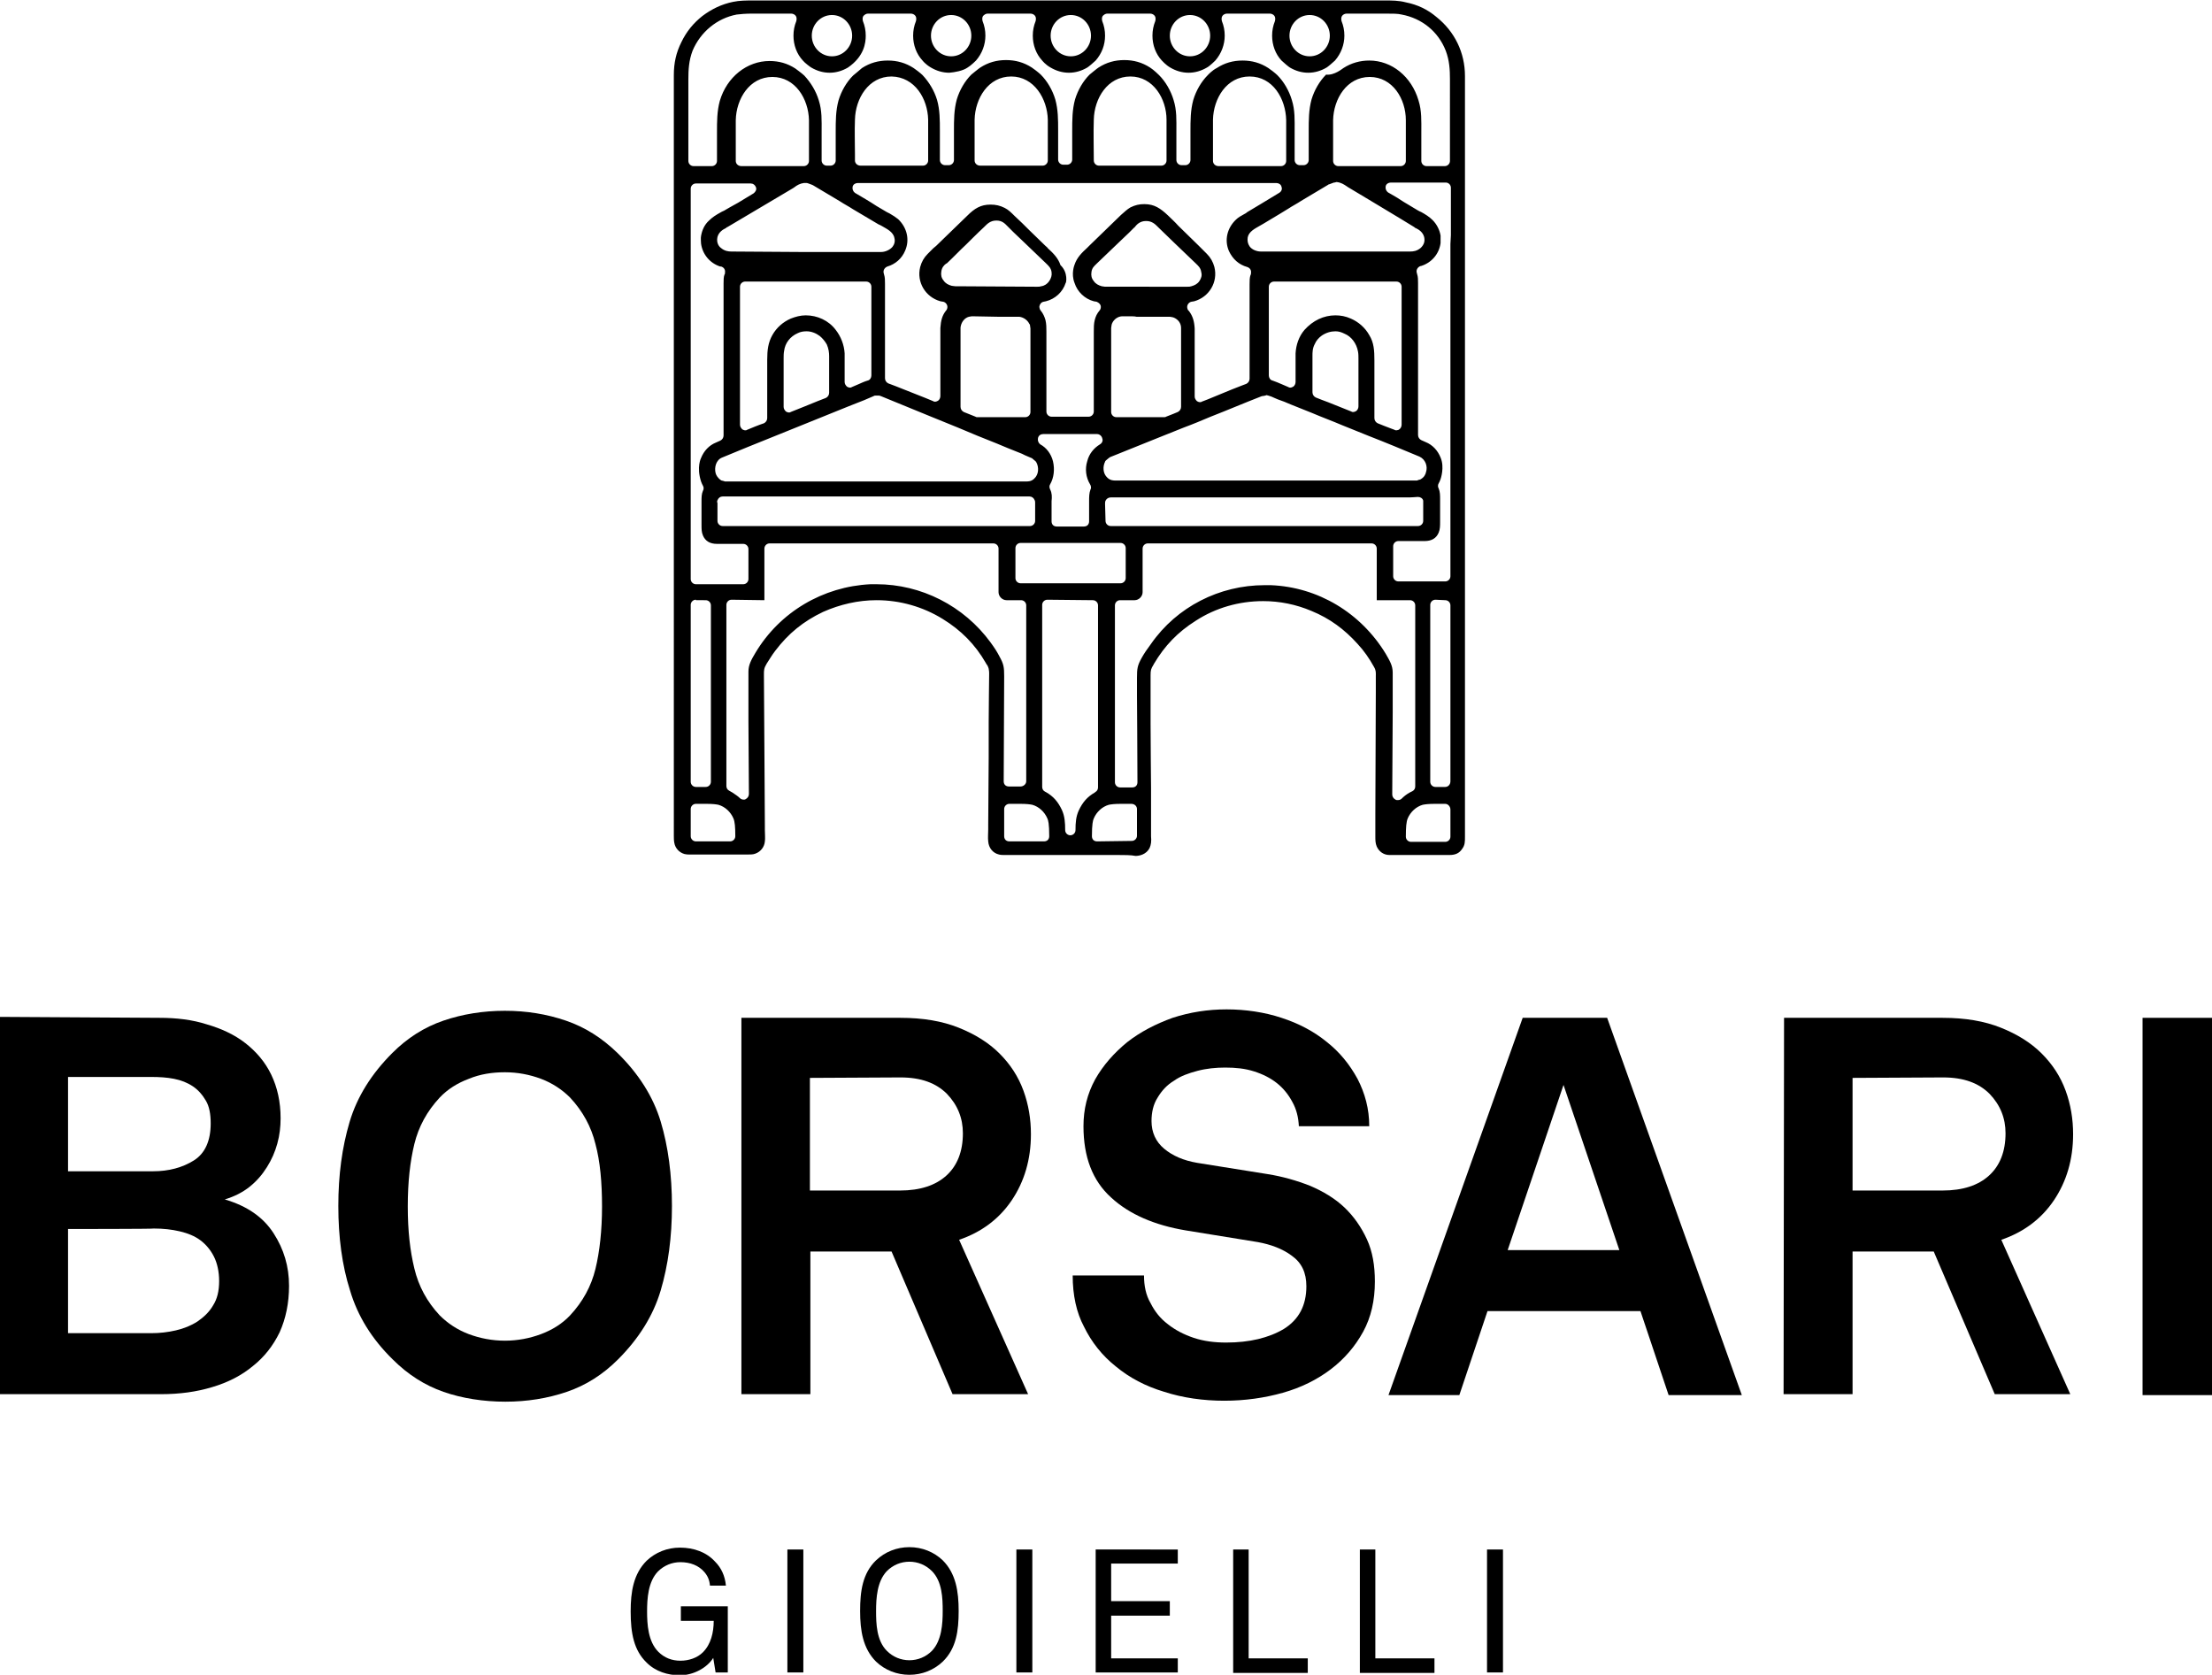 <?xml version="1.0" encoding="utf-8"?>
<!-- Generator: Adobe Illustrator 27.7.0, SVG Export Plug-In . SVG Version: 6.00 Build 0)  -->
<svg version="1.1" id="Livello_1" xmlns="http://www.w3.org/2000/svg" xmlns:xlink="http://www.w3.org/1999/xlink" x="0px" y="0px"
	 viewBox="0 0 471.4 356.9" style="enable-background:new 0 0 471.4 356.9;" xml:space="preserve">
<path d="M238.2,182.2c-1.6,0-3.1,0-4.7,0c-1.6,0-3.1,0-4.7,0c-1.5,0-7.4,0-8.9,0s-2.9,0-4.4,0H214c-0.3,0-0.7,0-1.1-0.1
	c-1.3-0.3-2.2-1.4-2.3-2.8c-0.1-0.8,0-1.7,0-2.6c0-0.4,0-0.7,0-1.1c0-2.4,0.1-14.2,0.1-14.2l0-7.5c0-2.2,0.1-10.3,0.1-10.3
	c0-0.3,0-0.6-0.1-1.1c-0.1-0.4-0.3-0.8-0.5-1l-0.1-0.2c-2.3-4-5.3-7-9.2-9.4c-4.2-2.6-9.1-4-14.1-4c-3.9,0-7.8,0.9-11.4,2.5
	c-4.2,2-7.4,4.6-10.2,8.3c-0.7,0.9-1.2,1.8-1.8,2.7c-0.6,1-0.6,1.4-0.6,2.3v0.4c0,2.3,0.1,15.3,0.1,15.3c0,5.5,0.1,11.1,0.1,16.6
	c0,0.3,0,0.6,0,0.9c0,0.8,0.1,1.8,0,2.4c-0.1,1.2-0.9,2.2-2,2.6c-0.5,0.2-1,0.2-1.7,0.2h-12.2c-0.5,0-0.8,0-1.2-0.1
	c-1.1-0.3-2-1.2-2.2-2.4c-0.1-0.5-0.1-1-0.1-1.6V16c0-2.6,0.5-4.8,1.6-7c1.1-2.3,2.6-4.1,4.5-5.6c2-1.5,4.1-2.5,6.5-3
	c1.4-0.3,2.9-0.3,4.3-0.3h1.2c0.4,0,0.8,0,1.2,0h132.2c1.5,0,3,0,4.5,0.4c2.5,0.5,4.6,1.5,6.5,3.1c3.9,3.1,6.1,7.6,6.1,12.6V177
	c0,0.4,0,0.9,0,1.3c0,1.1,0,1.8-0.6,2.6c-0.6,0.9-1.4,1.3-2.7,1.3c-0.6,0-1.2,0-1.8,0H297c-0.3,0-0.6,0-0.9,0
	c-1.2,0-2.2-0.7-2.7-1.8c-0.3-0.7-0.3-1.4-0.3-2.2c0-0.4,0-0.7,0-1v-0.6c0-1.1,0-2.1,0-3.2l0.1-25.8c0-1.1,0-2.2,0-3.2
	c0-0.1,0-0.2,0-0.3c0-0.5,0.1-1.2-0.4-2c-1-1.8-2.1-3.4-3.5-4.9c-2.8-3.1-5.9-5.4-9.8-7c-3.3-1.4-6.8-2.1-10.3-2.1
	c-5.1,0-10.1,1.4-14.4,4.2c-3.8,2.4-6.6,5.3-8.9,9.2l-0.1,0.2c-0.5,0.8-0.6,1.1-0.6,2.2c0,1.1,0,2.3,0,3.4l0,6.9
	c0,3.5,0.1,13.7,0.1,13.7l0,2.8c0,1.3,0,2.7,0,4.1v0.9c0,0.8,0,1.7,0,2.5c0.1,1.1,0,1.8-0.3,2.5c-0.7,1.4-2.2,1.7-3,1.7
	C241,182.2,239.6,182.2,238.2,182.2 M305.8,171.3c-1.4,0-2.1,0.1-2.6,0.2c-1.4,0.4-2.6,1.5-3.2,2.9c-0.3,0.7-0.4,1.9-0.4,3.9
	c0,0.6,0.5,1.1,1.1,1.1h7.3c0.6,0,1.1-0.5,1.1-1.1v-5.8c0-0.6-0.5-1.2-1.1-1.2H305.8z M238.9,171.3c-1.4,0-2.1,0.1-2.6,0.2
	c-1.4,0.4-2.6,1.5-3.2,2.9c-0.2,0.4-0.4,1.3-0.4,3.8c0,0.3,0.1,0.6,0.3,0.8c0.2,0.2,0.5,0.3,0.8,0.3l7.4-0.1c0.6,0,1.1-0.5,1.1-1.1
	c0-1.3,0-2.6,0-3.9v-1.8c0-0.6-0.5-1.1-1.2-1.1L238.9,171.3L238.9,171.3z M215.1,171.3c-0.6,0-1.1,0.5-1.1,1.1l0,5.8
	c0,0.3,0.1,0.6,0.3,0.8c0.2,0.2,0.5,0.3,0.8,0.3h7.4c0.3,0,0.6-0.1,0.8-0.3c0.2-0.2,0.3-0.5,0.3-0.8c0-2.6-0.2-3.4-0.4-3.8
	c-0.6-1.4-1.8-2.5-3.2-2.9c-0.5-0.1-1.2-0.2-2.6-0.2L215.1,171.3L215.1,171.3z M148.3,171.3c-0.6,0-1.1,0.5-1.1,1.1v5.8
	c0,0.6,0.5,1.1,1.1,1.1h7.3c0.6,0,1.1-0.5,1.1-1.1c0-2-0.1-3.1-0.4-3.8c-0.6-1.4-1.8-2.5-3.2-2.9c-0.5-0.1-1.2-0.2-2.6-0.2
	L148.3,171.3L148.3,171.3L148.3,171.3z M223.2,127.8c-0.6,0-1.1,0.5-1.1,1.1v38.8c0,0.4,0.2,0.8,0.6,1l0.2,0.1
	c1.6,0.9,2.6,2.1,3.4,3.8c0.6,1.3,0.7,2.7,0.7,4.3c0,0.6,0.5,1.1,1.1,1.1l0,0c0.6,0,1.1-0.5,1.1-1.1c0-1.6,0.1-2.9,0.7-4.2
	c0.8-1.7,1.8-2.9,3.4-3.8l0.1-0.1c0.4-0.2,0.6-0.6,0.6-1V129c0-0.6-0.5-1.1-1.1-1.1L223.2,127.8L223.2,127.8z M269.5,124.7
	c0.5,0,0.9,0,1.3,0c10.1,0.4,19.2,5.9,24.5,14.6c0.8,1.4,1.5,2.5,1.5,4c0,0.9,0,1.8,0,2.6v0.9c0,1.7,0,3.4,0,5.1l-0.1,17.4
	c0,0.5,0.3,0.9,0.7,1.1c0.1,0.1,0.3,0.1,0.5,0.1c0.3,0,0.6-0.1,0.8-0.3c0.5-0.5,1-0.9,1.7-1.3l0.6-0.3c0.4-0.2,0.6-0.6,0.6-1V129
	c0-0.6-0.5-1.1-1.1-1.1h-7.1v-11c0-0.6-0.5-1.1-1.1-1.1h-47.7c-0.6,0-1.1,0.5-1.1,1.1v9.3c0,0.9-0.8,1.7-1.7,1.7h-3.1
	c-0.6,0-1.1,0.5-1.1,1.1v37.7c0,0.6,0.5,1.1,1.1,1.1h2.6c0.3,0,0.6-0.1,0.8-0.3c0.2-0.2,0.3-0.5,0.3-0.8c0-4.3-0.1-18.5-0.1-18.5
	c0-1.3,0-2.5,0-3.8c0-1.9,0.1-2.6,1-4.2c0.5-0.9,1.1-1.8,2-3C250.8,129.3,259.9,124.7,269.5,124.7 M155.9,127.8
	c-0.6,0-1.1,0.5-1.1,1.1v38.6c0,0.4,0.2,0.8,0.6,1l0.7,0.4c0.6,0.4,1.2,0.8,1.6,1.2c0.2,0.2,0.5,0.3,0.8,0.3c0.1,0,0.3,0,0.4-0.1
	c0.4-0.2,0.7-0.6,0.7-1.1c0-5.2-0.1-10.3-0.1-15.5c0-2.3,0-4.6,0-6.9v-0.9c0-0.9,0-1.8,0-2.8c0-1.4,0.6-2.5,1.5-4
	c5.2-8.7,14.4-14.1,24.5-14.6c0.4,0,0.9,0,1.3,0c9.5,0,18.6,4.6,24.3,12.4c0.8,1.1,1.4,2,1.9,3c0.9,1.6,1,2.3,1,4.2
	c0,1.9-0.1,22.4-0.1,22.4c0,0.3,0.1,0.6,0.3,0.8c0.2,0.2,0.5,0.3,0.8,0.3h2.5c0.6,0,1.2-0.5,1.2-1.1V129c0-0.6-0.5-1.1-1.1-1.1h-3.1
	c-0.9,0-1.7-0.8-1.7-1.7v-9.3c0-0.6-0.5-1.1-1.1-1.1h-47.7c-0.6,0-1.1,0.5-1.1,1.1v11L155.9,127.8L155.9,127.8z M305.9,127.8
	c-0.6,0-1.1,0.5-1.1,1.1v37.7c0,0.6,0.5,1.1,1.1,1.1h2.1c0.6,0,1.1-0.5,1.1-1.2V129c0-0.6-0.5-1.1-1.1-1.1L305.9,127.8L305.9,127.8z
	 M148.3,127.8c-0.6,0-1.1,0.5-1.1,1.1v37.7c0,0.6,0.5,1.1,1.1,1.1h2.1c0.6,0,1.1-0.5,1.1-1.1V129c0-0.6-0.5-1.1-1.1-1.1H148.3z
	 M217.5,115.7c-0.6,0-1.1,0.5-1.1,1.1v6.4c0,0.6,0.5,1.1,1.1,1.1h21.3c0.6,0,1.1-0.5,1.1-1.1v-6.4c0-0.6-0.5-1.1-1.1-1.1h-17.6
	c-0.1,0-0.3,0-0.4,0h-0.5c-0.1,0-0.2,0-0.4,0H217.5L217.5,115.7L217.5,115.7z M149.4,97.6c0.6-1.5,1.7-2.7,3.2-3.3l0.9-0.4
	c0.4-0.2,0.7-0.6,0.7-1.1V60.4c0-0.7,0-1.4,0.2-1.9c0.1-0.1,0.1-0.2,0.1-0.4c0.1-0.6-0.2-1.1-0.8-1.3l-0.2,0
	c-2.2-0.7-3.8-2.6-4.1-4.9c0,0-0.1-1.3,0-1.6c0.2-1.2,0.7-2.4,1.7-3.3c0.7-0.7,1.5-1.2,2.4-1.7c0.2-0.1,0.5-0.3,0.8-0.4l1.2-0.7
	c0.6-0.3,1.2-0.7,1.8-1c1.1-0.7,2.2-1.3,3.3-2c0.4-0.3,0.7-0.8,0.5-1.3s-0.6-0.8-1.1-0.8h-11.7c-0.6,0-1.1,0.5-1.1,1.1v83.2
	c0,0.6,0.5,1.1,1.1,1.1h10.1c0.6,0,1.1-0.5,1.1-1.1v-6.4c0-0.6-0.5-1.1-1.1-1.1h-5.6c-1.5,0-2.5-0.6-3-1.8c-0.3-0.7-0.3-1.4-0.3-2.3
	v-4.9c0-0.9,0-1.6,0.3-2.3c0.2-0.3,0.2-0.8,0-1.1l-0.2-0.4l-0.2-0.5C148.4,99.5,149.4,97.6,149.4,97.6 M235.6,111
	c0,0.6,0.5,1.1,1.1,1.1h65.5c0.6,0,1.1-0.5,1.1-1.1v-3.8c0-0.2,0-0.3,0-0.5c-0.1-0.5-0.6-0.8-1.1-0.8h-0.1c-0.4,0-1,0.1-1.7,0.1
	h-0.8c-0.2,0-0.5,0-0.7,0h-60.7c-0.5,0-1,0-1.4,0h-0.1c-0.5,0-0.9,0.3-1.1,0.7c-0.1,0.2-0.1,0.5-0.1,0.7L235.6,111L235.6,111
	L235.6,111z M222.3,92.5c-0.5,0-1,0.3-1.1,0.9c-0.1,0.5,0.1,1,0.5,1.3c1.3,0.7,2.3,2,2.7,3.6c0.4,1.7,0.2,3.5-0.6,4.9
	c-0.2,0.3-0.2,0.7,0,1.1c0.4,0.8,0.4,1.6,0.3,2.5v4.3c0,0.3,0.1,0.6,0.3,0.8c0.2,0.2,0.5,0.3,0.8,0.3h5.8c0.3,0,0.6-0.1,0.8-0.3
	s0.3-0.5,0.3-0.8v-4.3c0-0.9,0-1.7,0.3-2.5c0.2-0.3,0.1-0.8-0.1-1.1c-0.9-1.5-1.1-3.3-0.6-4.9c0.4-1.6,1.4-2.8,2.7-3.6
	c0.5-0.3,0.7-0.8,0.5-1.3c-0.1-0.5-0.6-0.9-1.1-0.9L222.3,92.5L222.3,92.5L222.3,92.5z M152.9,111c0,0.6,0.5,1.1,1.1,1.1h65.5
	c0.6,0,1.1-0.5,1.1-1.1v-3.8c0-0.2,0-0.4-0.1-0.6c-0.2-0.5-0.6-0.8-1.1-0.8h-0.1c-0.4,0-0.8,0-1.4,0h-38.4c-2.5,0-12.3,0-14.8,0
	h-7.4c0,0,0,0-0.1,0c-0.2,0-0.5,0-0.7,0h-0.8c-0.6,0-1.2,0-1.6,0h-0.1c-0.5,0-0.9,0.3-1.1,0.8c-0.1,0.2-0.1,0.4,0,0.6L152.9,111
	 M269.1,84.4c-0.1,0-0.2,0-0.4,0.1c-3.6,1.4-7.1,2.9-10.7,4.3c-1.9,0.8-3.8,1.6-5.7,2.3c-1.8,0.7-3.7,1.5-5.5,2.2l-8.7,3.5
	c-0.5,0.2-1,0.4-1.5,0.6c-0.1,0.1-0.2,0.1-0.3,0.2l-0.6,0.5c-0.1,0.1-0.2,0.2-0.2,0.3c-0.5,1-0.5,2.5,0.5,3.4
	c0.6,0.6,1.4,0.6,1.7,0.6h64.2c0.1,0,0.2,0,0.3-0.1l0.4-0.1c0.1,0,0.2-0.1,0.2-0.1c0.7-0.4,1-1,1.1-1.5c0.4-1.2-0.1-2.7-1.4-3.3
	c-3.6-1.5-7.2-3-10.8-4.4c-1.9-0.8-3.8-1.5-5.7-2.3c-2.1-0.9-4.3-1.7-6.4-2.6l-4.5-1.8c-0.9-0.4-1.9-0.8-2.8-1.1
	c-0.2-0.1-0.5-0.2-0.7-0.3c-0.4-0.2-0.9-0.4-1.3-0.5c-0.1,0-0.3-0.1-0.4-0.1C269.8,84.3,269.1,84.4,269.1,84.4 M186.6,84.3
	c-0.1,0-0.3,0-0.4,0.1c-0.5,0.2-0.9,0.4-1.4,0.6l-0.7,0.3c-1.1,0.4-2.2,0.9-3.3,1.3c0,0-8.4,3.4-10.4,4.2c-1.9,0.8-3.8,1.5-5.7,2.3
	c-3.5,1.4-7.2,2.9-10.8,4.4c-1.3,0.5-1.7,2.1-1.4,3.3c0.1,0.4,0.4,1,1.1,1.5c0.1,0.1,0.2,0.1,0.2,0.1l0.4,0.1c0.1,0,0.2,0.1,0.3,0.1
	h64.2c0.4,0,1.1,0,1.7-0.6c1-0.9,1-2.4,0.5-3.4c-0.1-0.1-0.1-0.2-0.2-0.3l-0.6-0.5c-0.1-0.1-0.2-0.2-0.3-0.2
	c-0.5-0.2-0.9-0.4-1.4-0.6l-0.6-0.3c-1-0.4-2-0.8-3-1.2l-2.4-1c-2.8-1.1-5.5-2.2-8.3-3.4c-2-0.8-3.9-1.6-5.9-2.4
	c-3.5-1.4-7-2.9-10.5-4.3c-0.1,0-0.2-0.1-0.4-0.1C187.3,84.3,186.6,84.3,186.6,84.3 M284.6,67.2c1.1,0,2.2,0.2,3.3,0.7
	c1.6,0.7,3,1.9,3.9,3.5c1,1.6,1.1,3.3,1.1,5.4c0,2.3,0,6.3,0,12.3c0,0.5,0.3,0.9,0.7,1.1c0.9,0.4,1.8,0.7,2.8,1.1l0.8,0.3
	c0.1,0.1,0.3,0.1,0.4,0.1c0.2,0,0.5-0.1,0.6-0.2c0.3-0.2,0.5-0.6,0.5-1V61.1c0-0.6-0.5-1.1-1.1-1.1h-26.1c-0.6,0-1.1,0.5-1.1,1.1V80
	c0,0.5,0.3,1,0.8,1.1c0.6,0.2,1.3,0.5,2,0.8c0.2,0.1,0.5,0.2,0.7,0.3l0.7,0.3c0.1,0.1,0.3,0.1,0.4,0.1c0.2,0,0.4-0.1,0.6-0.2
	c0.3-0.2,0.5-0.6,0.5-1v-4c0-0.7,0-1.4,0-2.1c0.1-1.8,0.7-3.6,1.9-5C279.8,68.3,282.1,67.2,284.6,67.2 M158.8,60
	c-0.6,0-1.1,0.5-1.1,1.1v29.4c0,0.4,0.2,0.7,0.5,1c0.2,0.1,0.4,0.2,0.6,0.2c0.1,0,0.3,0,0.4-0.1c1.2-0.5,2.4-1,3.6-1.4
	c0.4-0.2,0.7-0.6,0.7-1.1v-2.2c0-3.7,0-7.8,0-10.2c0-2.1,0.2-3.7,1.1-5.3c0.9-1.6,2.3-2.8,3.9-3.5c1-0.4,2.1-0.7,3.2-0.7
	c2.5,0,4.9,1.1,6.4,3.1c1.1,1.4,1.8,3.2,1.9,5c0,0.7,0,1.3,0,2v4.1c0,0.4,0.2,0.7,0.5,1c0.2,0.1,0.4,0.2,0.6,0.2
	c0.1,0,0.3,0,0.4-0.1l0.7-0.3c0.2-0.1,0.5-0.2,0.7-0.3c0.7-0.3,1.3-0.6,2-0.8c0.5-0.1,0.8-0.6,0.8-1.1V61.1c0-0.6-0.5-1.1-1.1-1.1
	L158.8,60L158.8,60z M240.8,67.4c-0.5,0-1.1,0-1.6,0c-0.9,0-1.8,0.6-2.2,1.5c0,0.1-0.1,0.2-0.1,0.3l-0.1,0.7c0,0.1,0,0.1,0,0.2v17.7
	c0,0.6,0.5,1.1,1.1,1.1h10.2c0.1,0,0.3,0,0.4-0.1c0.6-0.2,2.5-1,2.5-1c0.4-0.2,0.7-0.6,0.7-1.1V74.5c0-0.5,0-1,0-1.5
	c0-1,0-2.1,0-3.1c0-1-0.6-1.8-1.5-2.2c-0.1,0-0.2-0.1-0.3-0.1l-0.6-0.1c-0.1,0-0.2,0-0.2,0h-5.4c-0.5,0-1,0-1.5,0
	C241.8,67.4,241.3,67.4,240.8,67.4 M207.3,67.4c-0.1,0-0.2,0-0.2,0l-0.6,0.1c-0.1,0-0.2,0.1-0.3,0.1c-0.9,0.4-1.4,1.3-1.5,2.2
	c0,1.1,0,2.1,0,3.2v13.7c0,0.5,0.3,0.9,0.7,1.1l2.5,1c0.1,0.1,0.3,0.1,0.4,0.1h10.2c0.6,0,1.1-0.5,1.1-1.1V70.2c0-0.1,0-0.1,0-0.2
	l-0.1-0.7c0-0.1,0-0.2-0.1-0.2c-0.4-0.9-1.3-1.5-2.2-1.6c-0.5,0-1.1,0-1.6,0c-0.5,0-1,0-1.5,0c-0.5,0-1,0-1.5,0L207.3,67.4
	L207.3,67.4L207.3,67.4z M284.6,70.6c-1,0-2,0.3-2.9,0.9c-0.7,0.5-1.2,1.1-1.5,1.8c-0.5,0.9-0.5,1.8-0.5,2.5v7.8
	c0,0.5,0.3,0.9,0.7,1.1c0.8,0.3,1.7,0.7,2.6,1c0,0,4,1.6,5,2c0.1,0.1,0.3,0.1,0.4,0.1c0.2,0,0.4-0.1,0.6-0.2c0.3-0.2,0.5-0.6,0.5-1
	V76.4c0-0.5,0-1-0.1-1.5c-0.3-1.7-1.4-3.2-2.9-3.8C285.9,70.8,285.3,70.6,284.6,70.6 M171.9,70.6c-0.7,0-1.3,0.1-1.9,0.4
	c-1.6,0.7-2.7,2.1-2.9,3.8c-0.1,0.5-0.1,1-0.1,1.5v10.4c0,0.4,0.2,0.7,0.5,1c0.2,0.1,0.4,0.2,0.6,0.2c0.1,0,0.3,0,0.4-0.1
	c1-0.4,2-0.8,3-1.2l2.7-1.1c0.6-0.2,1.2-0.5,1.8-0.7c0.4-0.2,0.7-0.6,0.7-1.1v-7.8c0-0.7-0.1-1.6-0.5-2.5c-0.4-0.7-0.9-1.3-1.5-1.8
	C173.9,71,172.9,70.6,171.9,70.6 M227.1,60.3c-0.6,1.9-2.2,3.4-4.2,3.9l-0.5,0.1c-0.5,0.1-0.8,0.5-0.9,1c0,0.3,0.1,0.7,0.3,0.9
	c0.5,0.6,0.8,1.3,1,2c0.2,0.8,0.2,1.7,0.2,2.5v17c0,0.6,0.5,1.1,1.1,1.1h7.9c0.6,0,1.1-0.5,1.1-1.1v-17c0-0.9,0-1.7,0.2-2.5
	c0.2-0.8,0.5-1.4,1-2c0.2-0.2,0.3-0.5,0.3-0.8c0-0.5-0.4-0.9-0.9-1.1l-0.6-0.1c-1.9-0.5-3.5-2-4.1-3.9c-0.8-2,0-3.9,0-3.9
	c0.5-1.5,1.5-2.5,2.7-3.6l0.5-0.5c0.8-0.8,6.7-6.5,6.7-6.5c0.7-0.6,1.3-1.2,2-1.6c1-0.5,1.9-0.7,2.9-0.7h0.1c2.1,0,3.4,0.9,5,2.4
	c0.7,0.7,1.5,1.4,2.2,2.2l4.4,4.3l0.5,0.5c0.4,0.4,0.8,0.8,1.2,1.2c0.8,0.8,1.3,1.7,1.6,2.8c0.8,3.2-1.1,6.4-4.3,7.3l-0.6,0.1
	c-0.5,0.1-0.9,0.6-0.9,1.1c0,0.3,0.1,0.7,0.4,0.9c0.8,1.1,1.1,2.1,1.2,3.7c0,1,0,2.1,0,3.2c0,0.5,0,1.1,0,1.6v9.7
	c0,0.4,0.2,0.7,0.5,1c0.2,0.1,0.4,0.2,0.6,0.2c0.1,0,0.3,0,0.4-0.1l1.3-0.5c1.7-0.7,3.4-1.4,5.1-2.1l2.3-0.9l0.8-0.3
	c0.4-0.2,0.7-0.6,0.7-1.1v-18c0-0.6,0-1.3,0-1.9v-0.2c0-0.8,0-1.4,0.2-2c0.1-0.1,0.1-0.2,0.1-0.4c0.1-0.6-0.2-1.1-0.8-1.3
	c-1.8-0.5-3.1-1.7-3.9-3.4c-1-2.3-0.4-4.9,1.5-6.7c0.5-0.5,1.1-0.8,1.8-1.2c0.2-0.1,0.4-0.2,0.6-0.4c0,0,5.2-3.1,6.8-4.1
	c0.5-0.3,0.7-0.8,0.5-1.3c-0.1-0.5-0.6-0.8-1.1-0.8h-89.2c-0.5,0-1,0.3-1.1,0.8s0.1,1,0.5,1.3c1.5,0.9,3.1,1.8,4.6,2.8l2.2,1.3
	c0.2,0.1,0.4,0.2,0.6,0.3c0.7,0.4,1.3,0.8,1.8,1.2c1.9,1.8,2.5,4.4,1.5,6.7c-0.7,1.7-2.1,2.9-3.8,3.4c-0.5,0.2-0.9,0.7-0.8,1.3
	c0,0.1,0.1,0.3,0.1,0.4c0.2,0.6,0.2,1.2,0.2,2v20.1c0,0.5,0.3,0.9,0.7,1.1l0.8,0.3c0,0,1.6,0.6,2.3,0.9c1.6,0.6,3.2,1.3,4.8,1.9
	l1.7,0.7c0.1,0.1,0.3,0.1,0.4,0.1c0.2,0,0.4-0.1,0.6-0.2c0.3-0.2,0.5-0.6,0.5-1v-9.7c0-0.5,0-1.1,0-1.6c0-1,0-2.1,0-3.2
	c0.1-1.6,0.4-2.7,1.2-3.7c0.2-0.2,0.3-0.5,0.3-0.8c0-0.5-0.4-1-0.9-1.1l-0.6-0.1c-3.2-0.9-5.1-4.1-4.3-7.3c0.3-1.1,0.8-2,1.6-2.8
	c0.4-0.4,0.8-0.8,1.2-1.2l0.6-0.5c1.1-1.1,2.3-2.2,3.4-3.3c0.5-0.5,2.7-2.6,3.2-3.1c1.6-1.6,2.9-2.4,5-2.4c1.1,0,2,0.2,3,0.7
	c0.8,0.4,1.4,1,2.1,1.7c1.1,1,2.2,2.1,3.2,3.1l3.4,3.3c0.2,0.2,0.4,0.3,0.5,0.5c1.2,1.1,2.2,2.1,2.7,3.6
	C227.7,58.1,227.2,60.4,227.1,60.3 M252.6,61.1c0.1,0,0.4,0,0.5,0c0.3,0,0.5,0,0.8-0.1c0.7-0.2,1.3-0.5,1.7-1.1
	c0.4-0.6,0.6-1.2,0.4-1.9c-0.1-0.9-0.7-1.4-1-1.7l-0.1-0.1c-1.6-1.5-3.2-3.1-4.8-4.6l-3.2-3.1l-0.2-0.2c-0.5-0.5-1.2-1.2-2.4-1.2
	h-0.1c-1.2,0-1.9,0.7-2.3,1.2c-0.1,0.1-0.1,0.2-0.2,0.2l-1.1,1.1c-0.7,0.7-1.4,1.3-2.1,2c-1.6,1.5-3.2,3.1-4.8,4.6l-0.1,0.1
	c-0.4,0.4-0.9,0.8-1,1.7c-0.1,0.7,0,1.3,0.5,1.9c0.4,0.6,1,0.9,1.7,1.1c0.2,0,0.5,0.1,0.7,0.1c0.1,0,0.6,0,0.6,0L252.6,61.1
	L252.6,61.1z M220.5,61.1c0,0,0.5,0,0.6,0c0.3,0,0.5,0,0.8-0.1c0.7-0.1,1.3-0.5,1.7-1.1c0.4-0.6,0.6-1.2,0.5-1.9
	c-0.1-0.9-0.7-1.4-1.1-1.8l-0.1-0.1c-1.6-1.5-3.2-3.1-4.8-4.6c-0.7-0.7-1.4-1.3-2.1-2l-1.1-1.1c-0.1-0.1-0.2-0.2-0.2-0.2
	c-0.5-0.5-1.1-1.2-2.3-1.2h-0.1c-1.2,0-1.9,0.7-2.4,1.2l-0.2,0.2c-1.1,1-3.8,3.7-3.8,3.7c-1.4,1.3-2.7,2.7-4.1,4l-0.2,0.1
	c-0.4,0.3-0.9,0.8-1,1.7c-0.1,0.7,0,1.3,0.5,1.9c0.4,0.6,1,0.9,1.7,1.1c0.2,0,0.5,0.1,0.8,0.1c0.1,0,0.5,0,0.5,0L220.5,61.1
	L220.5,61.1z M284.4,38.9c-0.1,0-0.2,0-0.4,0.1l-0.8,0.3c-0.1,0-0.1,0-0.2,0.1c-1.9,1.1-3.8,2.3-5.7,3.4c-0.9,0.6-1.9,1.1-2.8,1.7
	l-1.8,1.1c-1.2,0.7-2.3,1.4-3.5,2.1c-0.2,0.1-0.5,0.3-0.7,0.4c-0.5,0.3-1.1,0.6-1.6,1c-0.5,0.4-0.9,0.9-1,1.5
	c-0.1,0.7,0,1.3,0.4,1.9c0.5,0.7,1.5,1.1,2.4,1.1c0.8,0,1.7,0,2.5,0h2.3c0.8,0,1.6,0,2.3,0h24.7c0.7,0,1.5-0.1,2.3-0.8
	c0.7-0.7,0.9-1.4,0.7-2.3c-0.3-1.1-1.2-1.6-1.8-1.9c-0.1,0-0.2-0.1-0.3-0.2c-1.9-1.2-14.1-8.5-14.1-8.5c-0.1-0.1-0.2-0.1-0.3-0.2
	c-0.6-0.4-1.2-0.8-2.1-0.9c0,0-0.1,0-0.1,0L284.4,38.9L284.4,38.9L284.4,38.9z M170.8,53.7h9.9c0.8,0,1.5,0,2.3,0h2.3
	c0.8,0,1.7,0,2.5,0c0.9,0,1.9-0.5,2.4-1.1c0.4-0.5,0.6-1.2,0.4-1.9c-0.1-0.6-0.5-1.1-1-1.5c-0.5-0.4-1.1-0.7-1.6-1
	c-0.2-0.1-0.5-0.3-0.8-0.4l-5.4-3.2c-0.9-0.6-1.9-1.1-2.8-1.7c-1.9-1.1-3.8-2.3-5.7-3.4c-0.1,0-0.1-0.1-0.2-0.1l-0.8-0.3
	c-0.1,0-0.2-0.1-0.4-0.1h-0.6c-0.8,0.1-1.5,0.5-2,0.9c-0.1,0.1-0.2,0.1-0.3,0.2L155,48.4c-0.1,0-0.2,0.1-0.3,0.2
	c-0.6,0.3-1.5,0.8-1.8,1.9c-0.3,1.3,0.4,2.1,0.7,2.3c0.8,0.7,1.6,0.8,2.3,0.8L170.8,53.7L170.8,53.7L170.8,53.7z M291.9,16.4
	c-4.9,0-7.7,4.7-7.8,9.2c0,2.8,0,5.7,0,8.4v0.3c0,0.6,0.5,1.1,1.1,1.1h13.3c0.6,0,1.1-0.5,1.1-1.1v-0.5c0-2.7,0-5.5,0-8.2
	C299.6,21.1,296.8,16.4,291.9,16.4 M286.3,14.5c1.7-1.1,3.6-1.6,5.5-1.6c4.8,0,9,3.4,10.5,8.5c0.7,2.2,0.6,4.4,0.6,6.7v6.2
	c0,0.6,0.5,1.1,1.1,1.1h3.9c0.6,0,1.1-0.5,1.1-1.1V16.9c0-2-0.1-4-0.9-6.1c-1.6-4.1-5.1-6.9-9.4-7.7c-0.8-0.2-1.9-0.2-3.5-0.2
	c-0.3,0-1.3,0-1.3,0s-0.9,0-1.1,0h-5.8c-0.4,0-0.8,0.2-1,0.5c-0.2,0.3-0.2,0.7-0.1,1.1c0.4,1,0.6,2,0.6,3.1c0,1.9-0.7,3.8-2,5.3
	c-0.4,0.4-1.6,1.4-1.8,1.5c-1.2,0.7-2.5,1.1-3.9,1.1s-2.7-0.4-3.9-1.1c-0.2-0.1-1.4-1.1-1.8-1.5c-1.3-1.4-2-3.3-2-5.3
	c0-1.1,0.2-2.1,0.6-3.1c0.1-0.4,0.1-0.8-0.1-1.1c-0.2-0.3-0.6-0.5-1-0.5h-9.1c-0.4,0-0.8,0.2-1,0.5c-0.2,0.3-0.2,0.7-0.1,1.1
	c0.4,1,0.6,2,0.6,3.1c0,1.9-0.7,3.8-2,5.3c0,0-1.2,1.2-1.8,1.5c-1.2,0.7-2.5,1.1-3.9,1.1c-1.4,0-2.7-0.4-3.9-1.1
	c-0.9-0.5-1.8-1.5-1.8-1.5c-1.3-1.4-2-3.3-2-5.3c0-1.1,0.2-2.1,0.6-3.1c0.1-0.4,0.1-0.8-0.1-1.1c-0.2-0.3-0.6-0.5-1-0.5h-9.1
	c-0.4,0-0.7,0.2-1,0.5c-0.2,0.3-0.2,0.7-0.1,1.1c0.4,1,0.6,2,0.6,3.1c0,2-0.7,3.8-2,5.3c-0.4,0.4-1.6,1.4-1.8,1.5
	c-1.2,0.7-2.5,1.1-3.9,1.1s-2.7-0.4-3.9-1.1c-1.1-0.6-1.8-1.5-1.8-1.5c-1.3-1.4-2-3.3-2-5.3c0-1.1,0.2-2.1,0.6-3.1
	c0.1-0.4,0.1-0.8-0.1-1.1c-0.2-0.3-0.6-0.5-1-0.5h-9.1c-0.4,0-0.7,0.2-1,0.5c-0.2,0.3-0.2,0.7-0.1,1.1c0.4,1,0.6,2,0.6,3.1
	c0,1.9-0.7,3.8-2,5.3c0,0-1.1,1.1-1.8,1.5c-1,0.7-2.7,1-3.9,1.1c-1.4,0-2.7-0.4-3.9-1.1c-1.2-0.7-1.8-1.5-1.8-1.5
	c-1.3-1.4-2-3.3-2-5.3c0-1.1,0.2-2.1,0.6-3.1c0.1-0.4,0.1-0.8-0.1-1.1c-0.2-0.3-0.6-0.5-1-0.5h-9.1c-0.4,0-0.7,0.2-1,0.5
	c-0.2,0.3-0.2,0.7-0.1,1.1c0.4,1,0.6,2,0.6,3.1c0,1.5-0.3,4.4-3.8,6.8c-1.2,0.7-2.5,1.1-3.9,1.1s-2.7-0.4-3.9-1.1
	c-0.2-0.1-1.4-1-1.8-1.5c-1.3-1.4-2-3.3-2-5.3c0-1.1,0.2-2.1,0.6-3.1c0.1-0.4,0.1-0.8-0.1-1.1c-0.2-0.3-0.6-0.5-1-0.5h-5.7
	c-0.4,0-0.7,0-1.1,0c-0.4,0-0.9,0-1.4,0c-1.5,0-2.6,0.1-3.4,0.2c-4.2,0.8-7.7,3.7-9.4,7.7c-0.8,2.1-0.9,4.1-0.9,6.1
	c0,1.3,0,2.6,0,3.9c0,0.6,0,1.3,0,1.9c0,3.9,0,7.7,0,11.6c0,0.6,0.5,1.1,1.1,1.1h3.9c0.6,0,1.1-0.5,1.1-1.1v-6.1
	c0-2.3,0-4.5,0.6-6.7c1.5-5.1,5.8-8.5,10.6-8.5c2,0,3.8,0.5,5.5,1.6c0,0,1.5,1.1,1.9,1.5c1.4,1.5,2.5,3.3,3.1,5.3
	c0.7,2.2,0.6,4.3,0.6,6.6v6.2c0,0.6,0.5,1.1,1.1,1.1h0.8c0.6,0,1.1-0.5,1.1-1.1v-6.1c0-2.3,0-4.5,0.6-6.7c0.6-2,1.7-3.9,3.1-5.3
	c0,0,1.7-1.4,1.9-1.6c1.7-1.1,3.5-1.6,5.5-1.6s3.8,0.5,5.5,1.6c0.2,0.1,1.5,1.1,1.9,1.5c1.4,1.5,2.5,3.3,3.1,5.3
	c0.6,2.1,0.6,4.3,0.6,6.6v6.2c0,0.6,0.5,1.1,1.1,1.1h0.8c0.6,0,1.1-0.5,1.1-1.1v-6.2c0-2.3,0-4.5,0.6-6.7c0.6-2,1.7-3.9,3.1-5.3
	c0,0,1.7-1.4,1.9-1.5c1.7-1.1,3.5-1.6,5.5-1.6s3.8,0.5,5.5,1.6c0.2,0.1,1.5,1.1,1.9,1.5c1.4,1.4,2.5,3.3,3.1,5.3
	c0.6,2.2,0.6,4.3,0.6,6.6v6.2c0,0.6,0.5,1.1,1.1,1.1h0.8c0.6,0,1.1-0.5,1.1-1.1v-6.1c0-2.3,0-4.5,0.6-6.7c0.6-2,1.7-3.9,3.1-5.3
	c0,0,1.7-1.4,1.9-1.5c1.7-1.1,3.5-1.6,5.5-1.6s3.8,0.5,5.5,1.6c0.8,0.5,1.9,1.6,1.9,1.6c1.4,1.4,2.5,3.3,3.1,5.3
	c0.7,2.2,0.6,4.3,0.6,6.6v6.2c0,0.6,0.5,1.1,1.1,1.1h0.8c0.6,0,1.1-0.5,1.1-1.1v-6.1c0-2.3,0-4.5,0.6-6.7c0.6-2,1.7-3.9,3.1-5.3
	c0,0,0.9-1,1.9-1.5c1.7-1.1,3.5-1.6,5.5-1.6c2,0,3.8,0.5,5.5,1.6c0.2,0.1,1.5,1.1,1.9,1.5c1.4,1.4,2.5,3.3,3.1,5.3
	c0.7,2.2,0.6,4.3,0.6,6.6v6.2c0,0.6,0.5,1.1,1.1,1.1h0.8c0.6,0,1.1-0.5,1.1-1.1v-6.2c0-2.3,0-4.5,0.6-6.7c0.6-2,1.7-3.9,3.1-5.3
	C284.4,16.1,286.1,14.6,286.3,14.5 M266.3,16.3c-4.9,0-7.7,4.7-7.8,9.2c0,2.5,0,5,0,7.4v1.4c0,0.6,0.5,1.1,1.2,1.1H273
	c0.6,0,1.1-0.5,1.1-1.1v-0.3c0-2.7,0-5.6,0-8.4C274,21.1,271.3,16.3,266.3,16.3 M240.9,16.3c-4.9,0-7.7,4.7-7.8,9.2
	c-0.1,2.9,0,5.9,0,8.7c0,0.6,0.5,1.1,1.1,1.1h13.3c0.6,0,1.1-0.5,1.1-1.1v-1.1c0-2.5,0-5.1,0-7.6C248.6,21.1,245.8,16.3,240.9,16.3
	 M215.5,16.3c-4.9,0-7.7,4.7-7.8,9.2c0,2.4,0,4.9,0,7.2v1.5c0,0.6,0.5,1.1,1.2,1.1h13.3c0.6,0,1.1-0.5,1.1-1.1v-1c0-2.5,0-5.1,0-7.7
	C223.2,21.1,220.4,16.3,215.5,16.3 M190,16.3c-4.9,0-7.7,4.7-7.8,9.2c-0.1,2.5,0,5,0,7.5v1.2c0,0.6,0.5,1.1,1.2,1.1h13.3
	c0.6,0,1.1-0.5,1.1-1.1v-1.2c0-2.5,0-5,0-7.5C197.7,21.1,195,16.4,190,16.3 M164.6,16.4c-4.9,0-7.7,4.7-7.8,9.2c0,2.5,0,5.1,0,7.5
	v1.2c0,0.6,0.5,1.1,1.2,1.1h13.3c0.6,0,1.1-0.5,1.1-1.1v-1c0-2.5,0-5.2,0-7.7C172.3,21.1,169.5,16.4,164.6,16.4 M279.1,3.2
	c-2.4,0-4.3,2-4.3,4.4s1.9,4.4,4.3,4.4s4.3-2,4.3-4.4S281.5,3.2,279.1,3.2 M253.6,3.2c-2.4,0-4.3,2-4.3,4.4s1.9,4.4,4.3,4.4
	s4.3-2,4.3-4.4S256,3.2,253.6,3.2 M228.2,3.2c-2.4,0-4.3,2-4.3,4.4s1.9,4.4,4.3,4.4c2.4,0,4.3-2,4.3-4.4S230.6,3.2,228.2,3.2
	 M202.7,3.2c-2.4,0-4.3,2-4.3,4.4s1.9,4.4,4.3,4.4c2.4,0,4.3-2,4.3-4.4S205.1,3.2,202.7,3.2 M177.3,3.2c-2.4,0-4.3,2-4.3,4.4
	s1.9,4.4,4.3,4.4c2.4,0,4.3-2,4.3-4.4S179.7,3.2,177.3,3.2 M309.2,50.1V40c0-0.6-0.5-1.1-1.1-1.1h-11.7c-0.5,0-1,0.3-1.1,0.8
	c-0.1,0.5,0.1,1,0.5,1.3l0.7,0.4c0.9,0.5,1.7,1,2.6,1.6c0.8,0.5,1.7,1,2.5,1.5l0.5,0.3c0.2,0.1,0.5,0.3,0.8,0.4
	c0.9,0.5,1.7,1,2.4,1.7c0.9,0.9,1.5,2.1,1.7,3.3c0,0.3,0,1.3,0,1.6c-0.3,2.3-1.9,4.2-4.2,4.9l-0.1,0c-0.5,0.2-0.9,0.7-0.8,1.3
	c0,0.1,0.1,0.3,0.1,0.4c0.2,0.6,0.2,1.2,0.2,1.9v0.3c0,0.4,0,0.7,0,1.1v0.4c0,1.5,0,2.9,0,4.4v26.2c0,0.5,0.3,0.9,0.7,1.1l0.9,0.4
	c1.5,0.6,2.6,1.8,3.2,3.3c0.9,2.1,0,4.6,0,4.6l-0.2,0.5l-0.2,0.4c-0.2,0.3-0.2,0.8,0,1.1c0.3,0.7,0.3,1.5,0.3,2.3v4.8
	c0,0.8,0,1.6-0.3,2.3c-0.5,1.2-1.5,1.8-3,1.8h-5.6c-0.6,0-1.1,0.5-1.1,1.1v6.4c0,0.6,0.5,1.1,1.1,1.1H308c0.6,0,1.1-0.5,1.1-1.1V52"
	/>
<g>
	<path d="M152.5,356.4l-0.5-3.1c-1.3,2.1-4.2,3.7-7.1,3.7c-2.6,0-5.2-0.8-7.1-2.7c-2.7-2.6-3.4-6.2-3.4-10.9c0-4.2,0.6-8,3.4-10.8
		c1.9-1.8,4.4-2.8,7.1-2.8c3,0,5.7,1,7.5,3c1.3,1.3,2.1,3,2.3,5.1h-3.4c-0.1-1.2-0.5-2.1-1.2-2.9c-1.2-1.4-3-2.1-5.1-2.1
		c-1.8,0-3.5,0.7-4.8,2c-2.1,2.2-2.3,5.8-2.3,8.5s0.2,6.4,2.4,8.6c1.3,1.3,2.9,1.9,4.7,1.9c1.8,0,3.6-0.6,4.8-1.8
		c1.7-1.7,2.3-4.2,2.3-6.7h-7v-3.1h10v14.1L152.5,356.4L152.5,356.4z"/>
	<path d="M167.8,356.4v-26.2h3.4v26.2H167.8z"/>
	<path d="M200.9,354.1c-1.9,1.8-4.4,2.8-7.1,2.8s-5.2-1-7.1-2.8c-2.8-2.8-3.4-6.6-3.4-10.8s0.5-8,3.4-10.8c1.9-1.8,4.4-2.8,7.1-2.8
		s5.2,1,7.1,2.8c2.8,2.8,3.4,6.6,3.4,10.8S203.8,351.3,200.9,354.1z M198.6,334.8c-1.3-1.3-3-2-4.8-2s-3.5,0.7-4.8,2
		c-2.1,2.2-2.3,5.8-2.3,8.5s0.1,6.3,2.3,8.5c1.3,1.3,3,2,4.8,2s3.5-0.7,4.8-2c2.1-2.2,2.3-5.8,2.3-8.5S200.8,337,198.6,334.8z"/>
	<path d="M216.6,356.4v-26.2h3.4v26.2H216.6z"/>
	<path d="M233.5,356.4v-26.2H251v3h-14.2v8h12.5v3.1h-12.5v9.1H251v3L233.5,356.4L233.5,356.4L233.5,356.4z"/>
	<path d="M262.8,356.4v-26.2h3.3v23.2h12.6v3.1H262.8z"/>
	<path d="M289.8,356.4v-26.2h3.3v23.2h12.6v3.1H289.8z"/>
	<path d="M316.9,356.4v-26.2h3.4v26.2H316.9z"/>
</g>
<g>
	<path d="M34,216.9c3.6,0,7,0.4,10.1,1.4c3.1,0.9,5.9,2.2,8.2,4c2.3,1.8,4.2,4,5.5,6.7c1.3,2.7,2,5.8,2,9.3c0,1.8-0.2,3.6-0.7,5.4
		c-0.5,1.8-1.2,3.4-2.2,5c-1,1.6-2.2,3-3.7,4.2c-1.5,1.2-3.3,2.1-5.3,2.7c4.8,1.4,8.2,3.8,10.4,7.2c2.2,3.4,3.3,7.1,3.3,11.2
		c0,3.7-0.7,7-2,9.9c-1.4,2.9-3.3,5.3-5.7,7.2c-2.4,2-5.3,3.5-8.7,4.5c-3.3,1-6.9,1.5-10.9,1.5H0v-80.4L34,216.9L34,216.9z
		 M14.5,249.6h18.1c3.4,0,6.3-0.8,8.7-2.3c2.4-1.5,3.6-4.2,3.6-7.9c0-2-0.3-3.6-1-4.8c-0.7-1.2-1.6-2.3-2.8-3.1
		c-1.2-0.8-2.5-1.3-4-1.6c-1.5-0.3-3.1-0.4-4.9-0.4H14.5L14.5,249.6L14.5,249.6z M14.5,261.9v22.2h17.8c1.7,0,3.5-0.2,5.2-0.6
		c1.7-0.4,3.2-1,4.6-1.9c1.3-0.9,2.5-2,3.3-3.4c0.9-1.4,1.3-3.1,1.3-5.2c0-2-0.4-3.8-1.1-5.2s-1.7-2.6-2.9-3.5
		c-1.2-0.9-2.7-1.5-4.4-1.9c-1.7-0.4-3.5-0.6-5.5-0.6C32.8,261.9,14.5,261.9,14.5,261.9z"/>
	<path d="M72.1,257c0-6.6,0.8-12.5,2.4-17.9c1.6-5.4,4.7-10.3,9.1-14.7c3.2-3.2,6.8-5.5,10.9-6.9c4.1-1.4,8.5-2.1,13.1-2.1
		s8.9,0.7,13,2.1c4.1,1.4,7.7,3.7,11,6.9c4.5,4.4,7.6,9.3,9.2,14.6s2.4,11.4,2.4,18s-0.8,12.6-2.4,18c-1.6,5.4-4.7,10.3-9.1,14.7
		c-3.2,3.2-6.8,5.5-10.9,6.9c-4.1,1.4-8.5,2.1-13.1,2.1s-9.2-0.7-13.2-2.1s-7.6-3.7-10.8-6.9c-4.5-4.4-7.5-9.3-9.1-14.7
		C72.9,269.7,72.1,263.6,72.1,257L72.1,257z M88.3,270.3c0.9,3.8,2.7,7.1,5.4,10c1.7,1.7,3.8,3.1,6.2,4c2.4,0.9,5,1.4,7.7,1.4
		s5.3-0.5,7.7-1.4c2.4-0.9,4.5-2.2,6.2-4c2.7-2.9,4.5-6.2,5.4-9.9s1.4-8.2,1.4-13.3c0-5.1-0.4-9.6-1.4-13.3c-0.9-3.7-2.7-7-5.4-9.9
		c-1.7-1.7-3.8-3.1-6.2-4s-5-1.4-7.7-1.4s-5.3,0.4-7.7,1.4c-2.4,0.9-4.5,2.2-6.2,4c-2.7,2.9-4.5,6.2-5.4,9.9
		c-0.9,3.7-1.4,8.1-1.4,13.3S87.4,266.6,88.3,270.3L88.3,270.3z"/>
	<path d="M158,216.9h33.9c4.8,0,8.9,0.7,12.4,2.1c3.5,1.4,6.4,3.2,8.7,5.5c2.3,2.3,4,4.9,5.1,7.9c1.1,3,1.6,6.1,1.6,9.3
		c0,5.4-1.4,10.1-4.1,14.1c-2.7,4-6.5,6.8-11.2,8.4l14.7,32.9h-16.1l-13-30.4h-17.3v30.4H158V216.9L158,216.9z M172.6,229.7v24h19.2
		c4.3,0,7.6-1.1,9.9-3.2c2.3-2.1,3.5-5.1,3.5-9c0-3.2-1.1-6-3.4-8.4c-2.3-2.3-5.5-3.5-9.9-3.5L172.6,229.7L172.6,229.7z"/>
	<path d="M228.6,271.8h15.2c0,2.2,0.4,4.2,1.4,5.9c0.9,1.8,2.1,3.3,3.7,4.5c1.5,1.2,3.4,2.2,5.5,2.9c2.1,0.7,4.4,1,6.9,1
		c5,0,9.1-1,12.3-2.9c3.2-2,4.8-5,4.8-9.1c0-2.9-1-5-3.1-6.5c-2-1.5-4.5-2.4-7.2-2.9l-15.4-2.5c-6.6-1.1-12-3.4-15.9-7
		c-4-3.6-5.9-8.7-5.9-15.2c0-3.6,0.8-6.9,2.5-10c1.7-3,4-5.6,6.8-7.9c2.8-2.2,6.1-3.9,9.7-5.2c3.7-1.2,7.5-1.8,11.5-1.8
		s8.1,0.6,11.7,1.8c3.7,1.2,6.9,2.9,9.6,5.1c2.8,2.2,4.9,4.8,6.6,7.9c1.6,3.1,2.5,6.4,2.5,10.1h-15c-0.1-1.9-0.5-3.6-1.4-5.2
		c-0.8-1.5-1.9-2.9-3.3-4c-1.4-1.1-3-1.9-4.9-2.5c-1.9-0.6-3.9-0.8-6.1-0.8c-2,0-4,0.2-5.9,0.7c-1.9,0.5-3.6,1.1-5,2.1
		c-1.5,0.9-2.6,2.1-3.5,3.6c-0.9,1.4-1.3,3.1-1.3,5c0,2.4,0.9,4.4,2.7,5.9c1.8,1.5,4.1,2.5,7,3l15,2.4c3.2,0.5,6.3,1.4,9.1,2.5
		c2.8,1.2,5.3,2.7,7.3,4.6c2,1.9,3.6,4.2,4.8,6.8c1.2,2.6,1.7,5.6,1.7,9c0,4-0.8,7.6-2.5,10.7c-1.7,3.1-4,5.8-6.9,8
		c-2.9,2.2-6.3,3.9-10.2,5c-3.9,1.1-8.1,1.7-12.5,1.7c-4.4,0-8.8-0.6-12.8-1.9c-4-1.2-7.4-3-10.3-5.4c-2.9-2.3-5.2-5.2-6.8-8.5
		C229.4,279.7,228.6,276,228.6,271.8L228.6,271.8z"/>
	<path d="M324.5,216.9h18l28.7,80.4h-15.6l-6-17.9h-32.6l-6,17.9h-15.1L324.5,216.9L324.5,216.9z M345.1,266.4l-11.9-35.2
		l-11.9,35.2H345.1z"/>
	<path d="M380.2,216.9H414c4.8,0,8.9,0.7,12.4,2.1c3.5,1.4,6.4,3.2,8.7,5.5c2.3,2.3,4,4.9,5.1,7.9c1.1,3,1.6,6.1,1.6,9.3
		c0,5.4-1.4,10.1-4.1,14.1s-6.5,6.8-11.2,8.4l14.7,32.9h-16.1l-13-30.4h-17.3v30.4h-14.7L380.2,216.9L380.2,216.9z M394.8,229.7v24
		h19.2c4.3,0,7.6-1.1,9.9-3.2c2.3-2.1,3.5-5.1,3.5-9c0-3.2-1.1-6-3.4-8.4c-2.3-2.3-5.5-3.5-9.9-3.5L394.8,229.7L394.8,229.7z"/>
	<path d="M471.4,216.9v80.4h-14.8v-80.4L471.4,216.9L471.4,216.9z"/>
</g>
</svg>
